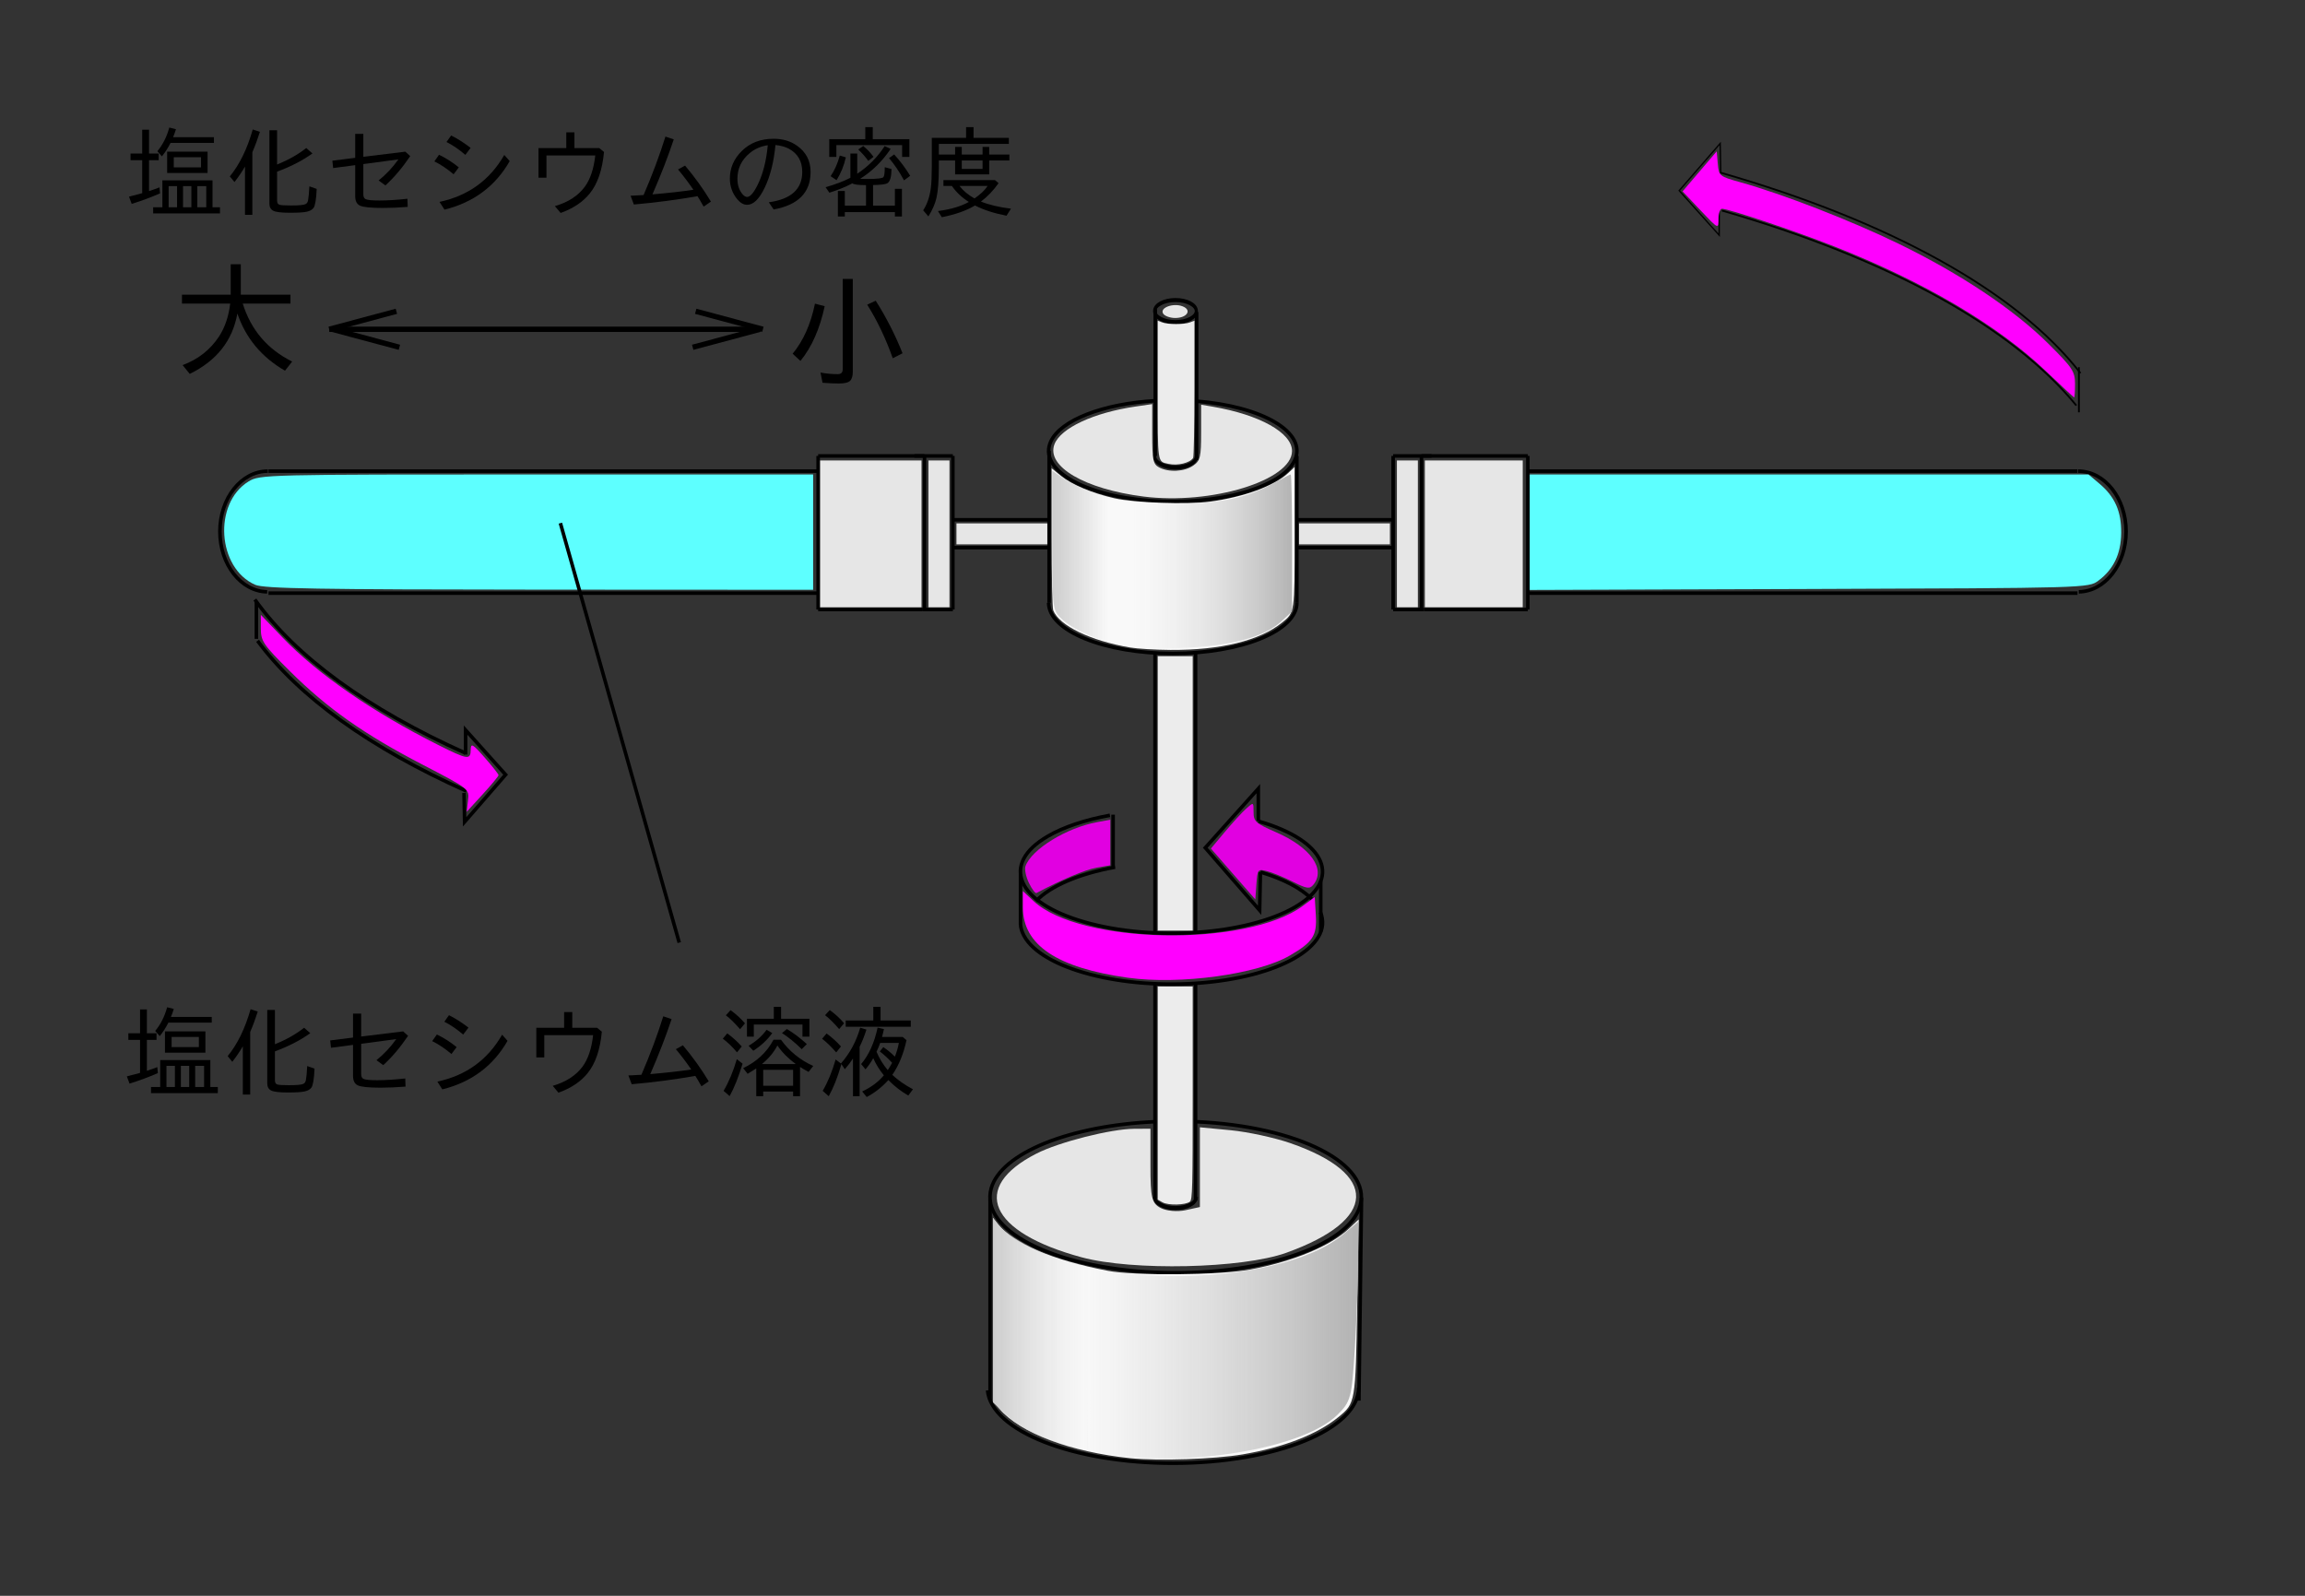 <?xml version="1.0" encoding="UTF-8" standalone="no"?>
<!-- Created with Inkscape (http://www.inkscape.org/) -->

<svg
   xmlns:dc="http://purl.org/dc/elements/1.1/"
   xmlns:cc="http://creativecommons.org/ns#"
   xmlns:rdf="http://www.w3.org/1999/02/22-rdf-syntax-ns#"
   xmlns:svg="http://www.w3.org/2000/svg"
   xmlns="http://www.w3.org/2000/svg"
   xmlns:xlink="http://www.w3.org/1999/xlink"
   xmlns:sodipodi="http://sodipodi.sourceforge.net/DTD/sodipodi-0.dtd"
   xmlns:inkscape="http://www.inkscape.org/namespaces/inkscape"
   width="1300"
   height="900"
   id="svg2"
   version="1.1"
   inkscape:version="0.48.5 r10040"
   sodipodi:docname="塩化セシウム密度勾配法 原理図pass.svg">
  <rect width="100%" height="100%" fill="#333333" stroke="none"/>
  <defs
     id="defs4">
    <linearGradient
       inkscape:collect="always"
       id="linearGradient4515">
      <stop
         style="stop-color:#cccccc;stop-opacity:1;"
         offset="0"
         id="stop4517" />
      <stop
         style="stop-color:#cccccc;stop-opacity:0;"
         offset="1"
         id="stop4519" />
    </linearGradient>
    <linearGradient
       inkscape:collect="always"
       id="linearGradient4505">
      <stop
         style="stop-color:#b3b3b3;stop-opacity:1"
         offset="0"
         id="stop4507" />
      <stop
         style="stop-color:#e6e6e6;stop-opacity:0;"
         offset="1"
         id="stop4509" />
    </linearGradient>
    <linearGradient
       inkscape:collect="always"
       id="linearGradient4493">
      <stop
         style="stop-color:#cccccc;stop-opacity:1"
         offset="0"
         id="stop4495" />
      <stop
         style="stop-color:#e6e6e6;stop-opacity:0;"
         offset="1"
         id="stop4497" />
    </linearGradient>
    <linearGradient
       inkscape:collect="always"
       id="linearGradient4483">
      <stop
         style="stop-color:#b3b3b3;stop-opacity:1"
         offset="0"
         id="stop4485" />
      <stop
         style="stop-color:#cccccc;stop-opacity:0;"
         offset="1"
         id="stop4487" />
    </linearGradient>
    <linearGradient
       inkscape:collect="always"
       xlink:href="#linearGradient4483"
       id="linearGradient4489"
       x1="444.395"
       y1="887.921"
       x2="289.958"
       y2="887.921"
       gradientUnits="userSpaceOnUse"
       gradientTransform="translate(320,20)" />
    <linearGradient
       inkscape:collect="always"
       xlink:href="#linearGradient4493"
       id="linearGradient4499"
       x1="240.031"
       y1="884.969"
       x2="296.142"
       y2="884.969"
       gradientUnits="userSpaceOnUse"
       gradientTransform="translate(320,20)" />
    <linearGradient
       inkscape:collect="always"
       xlink:href="#linearGradient4505"
       id="linearGradient4511"
       x1="408.693"
       y1="448.033"
       x2="318.139"
       y2="448.033"
       gradientUnits="userSpaceOnUse"
       gradientTransform="translate(320,20)" />
    <linearGradient
       inkscape:collect="always"
       xlink:href="#linearGradient4515"
       id="linearGradient4521"
       x1="273.478"
       y1="448.011"
       x2="305.083"
       y2="448.011"
       gradientUnits="userSpaceOnUse"
       gradientTransform="translate(320,20)" />
  </defs>
  <sodipodi:namedview
     id="base"
     pagecolor="#ffffff"
     bordercolor="#666666"
     borderopacity="1.0"
     inkscape:pageopacity="0.0"
     inkscape:pageshadow="2"
     inkscape:zoom="0.61093984"
     inkscape:cx="792.5693"
     inkscape:cy="597.63722"
     inkscape:document-units="px"
     inkscape:current-layer="layer1"
     showgrid="false"
     inkscape:window-width="1280"
     inkscape:window-height="738"
     inkscape:window-x="-8"
     inkscape:window-y="-8"
     inkscape:window-maximized="1"
     inkscape:object-paths="true"
     inkscape:snap-nodes="false"
     inkscape:snap-bbox="true"
     inkscape:snap-bbox-midpoints="false"
     inkscape:snap-global="false"
     width="1500px"
     showguides="true"
     inkscape:guide-bbox="true" />
  <g
     inkscape:label="レイヤー 1"
     inkscape:groupmode="layer"
     id="layer1"
     transform="translate(0,-152.362)">
    <path
       style="fill:none;stroke:#000000;stroke-width:2;stroke-linecap:butt;stroke-linejoin:miter;stroke-opacity:1"
       d="m 591.687,406.648 0,85.714"
       id="path2989"
       inkscape:connector-curvature="0" />
    <path
       style="fill:none;stroke:#000000;stroke-width:2;stroke-linecap:butt;stroke-linejoin:miter;stroke-opacity:1"
       d="m 731.429,409.505 0,82.857"
       id="path2995"
       inkscape:connector-curvature="0" />
    <path
       style="fill:none;stroke:#000000;stroke-width:2;stroke-linecap:butt;stroke-linejoin:miter;stroke-opacity:1"
       d="m 537.401,461.219 54.286,0"
       id="path2997"
       inkscape:connector-curvature="0" />
    <path
       style="fill:none;stroke:#000000;stroke-width:2;stroke-linecap:butt;stroke-linejoin:miter;stroke-opacity:1"
       d="m 537.401,445.505 54.286,0"
       id="path2999"
       inkscape:connector-curvature="0" />
    <path
       style="fill:none;stroke:#000000;stroke-width:2;stroke-linecap:butt;stroke-linejoin:miter;stroke-opacity:1"
       d="m 521.429,409.505 0,86.594"
       id="path3001"
       inkscape:connector-curvature="0" />
    <path
       style="fill:none;stroke:#000000;stroke-width:2;stroke-linecap:butt;stroke-linejoin:miter;stroke-opacity:1"
       d="m 537.401,409.505 0,86.594"
       id="path3003"
       inkscape:connector-curvature="0" />
    <path
       style="fill:none;stroke:#000000;stroke-width:2;stroke-linecap:butt;stroke-linejoin:miter;stroke-opacity:1"
       d="m 520.058,496.1 17.342,0"
       id="path3005"
       inkscape:connector-curvature="0" />
    <path
       style="fill:none;stroke:#000000;stroke-width:2;stroke-linecap:butt;stroke-linejoin:miter;stroke-opacity:1"
       d="m 515.714,409.505 21.687,0"
       id="path3007"
       inkscape:connector-curvature="0" />
    <path
       style="fill:none;stroke:#000000;stroke-width:2;stroke-linecap:butt;stroke-linejoin:miter;stroke-opacity:1"
       d="m 461.429,486.884 -310,0"
       id="path3009"
       inkscape:connector-curvature="0" />
    <path
       style="fill:none;stroke:#000000;stroke-width:2;stroke-linecap:butt;stroke-linejoin:miter;stroke-opacity:1"
       d="m 461.429,418.076 -310,0"
       id="path3011"
       inkscape:connector-curvature="0" />
    <path
       style="fill:none;stroke:#000000;stroke-width:3;stroke-linecap:butt;stroke-linejoin:miter;stroke-opacity:1"
       d="m 185.714,338.076 242.857,0"
       id="path3019"
       inkscape:connector-curvature="0" />
    <g
       transform="translate(300.053,80.741)"
       style="font-size:72px;font-style:normal;font-variant:normal;font-weight:normal;font-stretch:normal;line-height:125%;letter-spacing:0px;word-spacing:0px;fill:#000000;fill-opacity:1;stroke:none;font-family:TakaoGothic;-inkscape-font-specification:TakaoGothic"
       id="flowRoot3029">
      <path
         d="m -163.152,242.834 c 4.664,14.883 13.957,25.781 27.879,32.695 l -4.043,5.168 c -13.172,-7.617 -22.125,-18.363 -26.859,-32.238 -2.742,15.281 -11.695,26.625 -26.859,34.031 l -4.043,-4.957 c 8.766,-3.234 15.633,-8.637 20.602,-16.207 3.305,-5.109 5.391,-11.273 6.258,-18.492 l -27.211,0 0,-5.027 27.492,0 0,-17.156 5.695,0 0,17.156 28.02,0 0,5.027 z"
         style=""
         id="path3126" />
    </g>
    <g
       transform="translate(645.003,87.39)"
       style="font-size:72px;font-style:normal;font-variant:normal;font-weight:normal;font-stretch:normal;line-height:125%;letter-spacing:0px;word-spacing:0px;fill:#000000;fill-opacity:1;stroke:none;font-family:TakaoGothic;-inkscape-font-specification:TakaoGothic"
       id="flowRoot3029-1">
      <path
         d="m -169.727,222.302 5.695,0 0,52.277 c -4e-5,2.367 -0.481,4.066 -1.441,5.098 -1.055,1.055 -3.164,1.582 -6.328,1.582 -2.813,-10e-6 -5.918,-0.141 -9.316,-0.422 l -1.125,-5.766 c 3.117,0.609 6.352,0.914 9.703,0.914 1.875,0 2.812,-0.902 2.812,-2.707 z m 28.23,44.719 c -3.938,-11.133 -8.742,-21.211 -14.414,-30.234 l 4.816,-2.215 c 6,9.492 11.039,19.371 15.117,29.637 z m -56.461,-2.566 c 6.023,-7.289 10.219,-16.699 12.586,-28.23 l 5.484,1.441 c -2.742,12.773 -7.301,23.063 -13.676,30.867 z"
         style=""
         id="path3123" />
    </g>
    <g
       transform="translate(273.153,9.506)"
       style="font-size:56px;font-style:normal;font-variant:normal;font-weight:normal;font-stretch:normal;line-height:125%;letter-spacing:0px;word-spacing:0px;fill:#000000;fill-opacity:1;stroke:none;font-family:TakaoGothic;-inkscape-font-specification:TakaoGothic"
       id="flowRoot3029-9">
      <path
         d="m -178.891,228.392 22.805,0 0,12.004 -22.805,0 z m 19.113,3.145 -15.367,0 0,5.715 15.367,0 z m -33.168,-2.078 0,-13.453 3.855,0 0,13.453 5.441,0 0,3.746 -5.441,0 0,17.418 c 2.187,-0.711 4.147,-1.404 5.879,-2.078 l 0.328,3.363 c -5.159,2.26 -10.491,4.238 -15.996,5.934 l -1.504,-4.074 c 1.987,-0.492 4.466,-1.148 7.438,-1.969 l 0,-18.594 -6.59,0 0,-3.746 z m 17.418,-9.242 23.023,0 0,3.254 -24.473,0 c -1.404,2.807 -3.026,5.332 -4.867,7.574 l -2.543,-2.926 c 3.044,-3.646 5.286,-8.094 6.727,-13.344 l 3.746,0.957 c -0.456,1.531 -0.994,3.026 -1.613,4.484 z m 22.23,24.363 0,15.176 4.211,0 0,3.473 -37.68,0 0,-3.473 5.195,0 0,-15.176 z m -24.746,3.254 0,11.922 4.758,0 0,-11.922 z m 21.219,11.922 0,-11.922 -5.031,0 0,11.922 z m -13.098,-11.922 0,11.922 4.703,0 0,-11.922 z"
         style=""
         id="path3104" />
      <path
         d="m -130.82,228.692 0,35.328 -4.156,0 0,-27.207 c -1.677,2.88 -3.655,5.788 -5.934,8.723 l -2.625,-3.199 c 5.487,-6.654 9.798,-15.477 12.934,-26.469 l 4.047,1.34 c -1.276,4.029 -2.698,7.857 -4.266,11.484 z m 13.945,6.945 c 6.435,-2.607 11.922,-5.706 16.461,-9.297 l 3.473,3.062 c -5.688,4.065 -12.332,7.483 -19.934,10.254 l 0,16.352 c -3e-5,1.294 0.465,2.078 1.395,2.352 0.893,0.255 3.081,0.383 6.562,0.383 4.302,0 6.973,-0.246 8.012,-0.738 0.784,-0.328 1.285,-1.048 1.504,-2.16 0.31,-1.622 0.556,-4.256 0.738,-7.902 l 4.129,1.449 c -0.273,5.906 -0.866,9.479 -1.777,10.719 -0.784,1.057 -2.078,1.777 -3.883,2.16 -1.695,0.383 -4.867,0.574 -9.516,0.574 -4.703,0 -7.802,-0.374 -9.297,-1.121 -1.458,-0.729 -2.188,-2.069 -2.188,-4.02 l 0,-41.398 4.32,0 z"
         style=""
         id="path3106" />
      <path
         d="m -72.824,218.356 4.594,0 0,12.934 23.68,-2.898 2.762,2.516 c -4.484,6.617 -9.151,12.122 -14,16.516 l -3.828,-2.789 c 4.247,-3.409 7.966,-7.374 11.156,-11.895 l -19.77,2.652 0,17.09 c -2.2e-5,1.422 0.447,2.324 1.34,2.707 1.075,0.492 3.637,0.738 7.684,0.738 4.685,0 9.962,-0.328 15.832,-0.984 l 0.164,4.594 c -5.141,0.401 -9.807,0.602 -14,0.602 -6.8,0 -11.129,-0.447 -12.988,-1.34 -1.75,-0.857 -2.625,-2.634 -2.625,-5.332 l 0,-17.473 -12.441,1.641 -0.438,-4.156 12.879,-1.613 z"
         style=""
         id="path3108" />
      <path
         d="m -10.699,230.196 c -3.555,-3.062 -7.1,-5.478 -10.637,-7.246 l 2.625,-3.691 c 3.445,1.695 7.109,4.029 10.992,7 z m -14.574,26.523 c 16.224,-3.464 28.401,-12.286 36.531,-26.469 l 3.062,3.473 c -8.112,14.164 -20.371,23.288 -36.777,27.371 z m 7.957,-15.559 c -3.536,-3.026 -7.155,-5.45 -10.855,-7.273 l 2.625,-3.746 c 3.937,1.896 7.656,4.266 11.156,7.109 z"
         style=""
         id="path3110" />
      <path
         d="m 46.23,217.481 4.594,0 0,8.887 14,0 2.68,2.188 c -0.948,10.172 -3.619,17.965 -8.012,23.379 -3.865,4.813 -9.352,8.486 -16.461,11.02 l -3.227,-3.855 c 7.456,-2.169 13.07,-5.797 16.844,-10.883 3.117,-4.247 5.095,-10.145 5.934,-17.691 l -27.535,0 0,12.551 -4.484,0 0,-16.707 15.668,0 z"
         style=""
         id="path3112" />
      <path
         d="m 82.488,253.247 0.957,-0.055 1.449,-0.055 c 0.984,-0.055 2.087,-0.118 3.309,-0.191 0.875,-0.036 1.413,-0.064 1.613,-0.082 4.922,-11.393 9.033,-22.385 12.332,-32.977 l 4.703,1.559 c -3.227,9.716 -7.237,20.061 -12.031,31.035 8.95,-0.766 16.652,-1.631 23.105,-2.598 -2.68,-3.937 -5.569,-7.756 -8.668,-11.457 l 3.965,-2.188 c 5.56,6.617 10.418,13.389 14.574,20.316 l -4.102,2.816 c -1.641,-2.917 -2.798,-4.876 -3.473,-5.879 -11.685,2.06 -23.643,3.628 -35.875,4.703 z"
         style=""
         id="path3114" />
      <path
         d="m 160.445,256.938 c 12.578,-1.732 18.867,-7.437 18.867,-17.117 -5e-5,-5.997 -2.516,-10.363 -7.547,-13.098 -2.169,-1.112 -4.694,-1.805 -7.574,-2.078 -0.893,9.534 -2.926,17.582 -6.098,24.145 -3.081,6.38 -6.371,9.57 -9.871,9.57 -1.969,10e-6 -3.828,-1.048 -5.578,-3.145 -2.771,-3.372 -4.156,-7.273 -4.156,-11.703 0,-5.961 2.297,-11.184 6.891,-15.668 4.594,-4.484 10.527,-6.727 17.801,-6.727 5.104,4e-5 9.47,1.285 13.098,3.855 5.159,3.591 7.738,8.54 7.738,14.848 -5e-5,11.594 -6.945,18.648 -20.836,21.164 z m -0.574,-32.184 c -3.938,0.602 -7.328,2.078 -10.172,4.43 -4.63,3.846 -6.945,8.659 -6.945,14.438 -1e-5,3.646 0.984,6.599 2.953,8.859 0.857,0.966 1.686,1.449 2.488,1.449 1.768,0 3.801,-2.37 6.098,-7.109 2.88,-5.906 4.74,-13.262 5.578,-22.066 z"
         style=""
         id="path3116" />
      <path
         d="m 215.27,247.259 c -4.32,1e-5 -6.9,-0.337 -7.738,-1.012 l -0.273,0.164 c -3.81,1.987 -8.03,3.691 -12.66,5.113 l -2.133,-3.09 c 5.414,-1.531 10.081,-3.299 14,-5.305 l 0,-13.672 3.855,0 0,11.375 c 6.307,-4.193 11.466,-9.388 15.477,-15.586 l 3.363,1.586 c -4.648,6.891 -10.254,12.432 -16.816,16.625 l -0.383,0.219 c 0.182,2e-5 0.328,0.018 0.438,0.055 0.711,0.036 2.005,0.055 3.883,0.055 5.396,2e-5 8.34,-0.355 8.832,-1.066 0.492,-0.638 0.738,-2.497 0.738,-5.578 l 3.801,1.039 c -0.055,4.339 -0.802,6.991 -2.242,7.957 -1.003,0.656 -3.728,1.012 -8.176,1.066 l 0,11.648 12.332,0 0,-9.516 3.965,0 0,15.613 -3.965,0 0,-2.461 -28.246,0 0,2.461 -3.91,0 0,-14.383 3.91,0 0,8.285 11.949,0 z m 3.801,-25.922 20.672,0 0,10.035 -4.102,0 0,-6.672 -37.078,0 0,6.672 -4.02,0 0,-10.035 20.316,0 0,-6.781 4.211,0 z m -2.516,12.25 c -1.55,-2.169 -3.436,-4.311 -5.66,-6.426 l 2.789,-1.969 c 2.279,1.841 4.22,3.883 5.824,6.125 z m -21.246,8.641 c 2.26,-3.336 3.983,-7.219 5.168,-11.648 l 3.418,1.012 c -1.021,4.612 -2.762,8.905 -5.223,12.879 z m 41.398,2.352 c -2.607,-4.831 -5.423,-9.014 -8.449,-12.551 l 2.898,-2.078 c 3.5,3.846 6.508,7.866 9.023,12.059 z"
         style=""
         id="path3118" />
      <path
         d="m 275.918,220.599 19.906,0 0,3.418 -39.484,0 0,5.988 9.188,0 0,-4.293 3.746,0 0,4.293 11.73,0 0,-4.293 3.746,0 0,4.293 11.375,0 0,3.363 -11.375,0 0,7.848 -19.223,0 0,-7.848 -9.188,0 0,3.637 c -10e-6,7.656 -0.428,13.408 -1.285,17.254 -0.729,3.336 -2.26,6.882 -4.594,10.637 l -2.953,-3.418 c 2.242,-3.445 3.682,-7.62 4.32,-12.523 0.365,-2.844 0.547,-6.827 0.547,-11.949 l 0,-16.406 19.332,0 0,-6.043 4.211,0 z m -6.645,12.77 0,4.758 11.73,0 0,-4.758 z m 7.465,25.375 c -4.794,2.88 -11.029,5.086 -18.703,6.617 l -2.188,-3.473 c 7.146,-0.93 12.952,-2.643 17.418,-5.141 -3.901,-2.443 -7.091,-5.451 -9.57,-9.023 l -4.758,0 0,-3.309 29.066,0 2.023,1.75 c -2.917,4.12 -6.225,7.574 -9.926,10.363 4.539,1.841 10.181,3.181 16.926,4.02 l -2.516,3.965 c -7.037,-1.367 -12.961,-3.29 -17.773,-5.77 z m -8.777,-11.02 c 2.206,2.789 5.04,5.141 8.504,7.055 3.409,-2.352 5.87,-4.703 7.383,-7.055 z"
         style=""
         id="path3120" />
    </g>
    <path
       style="fill:none;stroke:#000000;stroke-width:2;stroke-linecap:butt;stroke-linejoin:miter;stroke-opacity:1"
       d="m 709.676,615.449 0.004,-18.312 -29.913,33.349 30.651,35.273 0.436,-21.589"
       id="path3099"
       inkscape:connector-curvature="0"
       sodipodi:nodetypes="ccccc" />
    <path
       style="fill:none;stroke:#000000;stroke-width:2;stroke-linecap:butt;stroke-linejoin:miter;stroke-opacity:1"
       d="m 520.058,496.1 -58.63,0"
       id="path3103"
       inkscape:connector-curvature="0" />
    <path
       style="fill:none;stroke:#000000;stroke-width:2;stroke-linecap:butt;stroke-linejoin:miter;stroke-opacity:1"
       d="m 461.429,409.505 0,86.594"
       id="path3105"
       inkscape:connector-curvature="0" />
    <path
       style="fill:none;stroke:#000000;stroke-width:2;stroke-linecap:butt;stroke-linejoin:miter;stroke-opacity:1"
       d="m 461.429,409.505 60,0"
       id="path3107"
       inkscape:connector-curvature="0" />
    <path
       style="fill:none;stroke:#000000;stroke-width:2;stroke-linecap:butt;stroke-linejoin:miter;stroke-opacity:1"
       d="m 558.397,942.089 0,-113.091"
       id="path3119"
       inkscape:connector-curvature="0" />
    <path
       style="fill:none;stroke:#000000;stroke-width:2;stroke-linecap:butt;stroke-linejoin:miter;stroke-opacity:1"
       d="m 767.879,827.85 -1.467,114.46"
       id="path3121"
       inkscape:connector-curvature="0" />
    <path
       sodipodi:type="arc"
       id="path3131"
       sodipodi:cx="341.42856"
       sodipodi:cy="472.36218"
       sodipodi:rx="70"
       sodipodi:ry="28.571426"
       d="m 411.429,472.362 c 0,15.78 -31.34,28.571 -70,28.571 -38.66,0 -70,-12.792 -70,-28.571 0,0 0,0 0,0"
       style="fill:none;stroke:#000000;stroke-width:2;stroke-opacity:1"
       sodipodi:start="0"
       sodipodi:end="3.1415927"
       sodipodi:open="true"
       transform="translate(320,20)" />
    <path
       transform="translate(320,-65.714)"
       sodipodi:type="arc"
       id="path3131-2"
       sodipodi:cx="341.42856"
       sodipodi:cy="472.36218"
       sodipodi:rx="70"
       sodipodi:ry="28.571426"
       d="m 354.282,444.277 c 38.003,2.897 63.055,17.821 55.956,33.332 -7.099,15.511 -43.661,25.737 -81.663,22.839 -38.003,-2.897 -63.055,-17.821 -55.956,-33.332 5.541,-12.108 29.47,-21.404 59.373,-23.064"
       style="fill:none;stroke:#000000;stroke-width:2;stroke-opacity:1"
       sodipodi:start="4.8970578"
       sodipodi:end="10.86035"
       sodipodi:open="true" />
    <path
       transform="matrix(0.168,0,0,0.218,605.609,224.831)"
       sodipodi:type="arc"
       id="path3131-2-4"
       sodipodi:cx="341.42856"
       sodipodi:cy="472.36218"
       sodipodi:rx="70"
       sodipodi:ry="28.571426"
       d="m 411.429,472.362 c 0,15.78 -31.34,28.571 -70,28.571 -38.66,0 -70,-12.792 -70,-28.571 0,-15.78 31.34,-28.571 70,-28.571 38.66,0 70,12.792 70,28.571 z"
       style="fill:none;stroke:#000000;stroke-width:10.432;stroke-opacity:1" />
    <path
       sodipodi:type="arc"
       style="fill:none;stroke:#000000;stroke-width:2;stroke-opacity:1"
       id="path3180"
       sodipodi:cx="-168.94505"
       sodipodi:cy="432.11639"
       sodipodi:rx="27.032011"
       sodipodi:ry="34.039913"
       d="m -168.944,466.156 c -14.929,4.1e-4 -27.032,-15.239 -27.033,-34.039 -3.3e-4,-18.617 11.876,-33.78 26.659,-34.037"
       transform="matrix(1,0,0,-1,320,884.233)"
       sodipodi:start="1.5707744"
       sodipodi:end="4.6985853"
       sodipodi:open="true" />
    <path
       transform="matrix(1.217,0,0,1.217,245.192,69.073)"
       sodipodi:type="arc"
       id="path3131-2-5"
       sodipodi:cx="341.42856"
       sodipodi:cy="472.36218"
       sodipodi:rx="70"
       sodipodi:ry="28.571426"
       d="m 381.695,448.991 c 31.623,9.077 39.231,26.899 16.993,39.806 -22.239,12.907 -65.902,16.013 -97.526,6.936 -31.623,-9.077 -39.231,-26.899 -16.993,-39.806 7.267,-4.218 17.194,-7.554 28.729,-9.655"
       style="fill:none;stroke:#000000;stroke-width:1.644;stroke-opacity:1"
       sodipodi:start="5.3252815"
       sodipodi:end="10.575786"
       sodipodi:open="true" />
    <path
       transform="matrix(1.217,0,0,1.217,245.188,97.749)"
       sodipodi:type="arc"
       id="path3131-2-5-5"
       sodipodi:cx="341.42856"
       sodipodi:cy="472.36218"
       sodipodi:rx="70"
       sodipodi:ry="28.571426"
       d="m 410.46,467.625 c 6.409,15.561 -19.301,30.297 -57.426,32.913 -38.125,2.616 -74.227,-7.878 -80.636,-23.439 -0.5,-1.215 -0.808,-2.441 -0.92,-3.672"
       style="fill:none;stroke:#000000;stroke-width:1.644;stroke-opacity:1"
       sodipodi:start="6.116631"
       sodipodi:end="9.3875027"
       sodipodi:open="true" />
    <path
       transform="matrix(1.217,0,0,1.217,248.177,98.298)"
       sodipodi:type="arc"
       id="path3131-2-5-5-1"
       sodipodi:cx="341.42856"
       sodipodi:cy="472.36218"
       sodipodi:rx="70"
       sodipodi:ry="28.571426"
       d="m 276.145,462.052 c 6.661,-7.027 19.854,-12.696 36.706,-15.772"
       style="fill:none;stroke:#000000;stroke-width:1.644;stroke-opacity:1"
       sodipodi:start="3.5107717"
       sodipodi:end="4.2918545"
       sodipodi:open="true" />
    <path
       style="fill:none;stroke:#000000;stroke-width:2;stroke-linecap:butt;stroke-linejoin:miter;stroke-opacity:1"
       d="m 627.779,641.582 0,-29.763"
       id="path3240"
       inkscape:connector-curvature="0" />
    <path
       style="fill:none;stroke:#000000;stroke-width:2;stroke-linecap:butt;stroke-linejoin:miter;stroke-opacity:1"
       d="m 575.556,645.306 0,28.638"
       id="path3242"
       inkscape:connector-curvature="0" />
    <path
       style="fill:none;stroke:#000000;stroke-width:2;stroke-linecap:butt;stroke-linejoin:miter;stroke-opacity:1"
       d="m 744.884,677.865 0,-28.67"
       id="path3244"
       inkscape:connector-curvature="0" />
    <path
       transform="matrix(1.217,0,0,1.217,245.196,97.45)"
       sodipodi:type="arc"
       id="path3131-2-5-5-7"
       sodipodi:cx="341.42856"
       sodipodi:cy="472.36218"
       sodipodi:rx="70"
       sodipodi:ry="28.571426"
       d="m 382.66,449.273 c 10.609,3.156 18.829,7.466 23.723,12.438"
       style="fill:none;stroke:#000000;stroke-width:1.644;stroke-opacity:1"
       sodipodi:start="5.3422275"
       sodipodi:end="5.9011743"
       sodipodi:open="true" />
    <path
       transform="matrix(0.168,0,0,0.218,605.609,724.495)"
       sodipodi:type="arc"
       id="path3131-2-4-1"
       sodipodi:cx="341.42856"
       sodipodi:cy="472.36218"
       sodipodi:rx="70"
       sodipodi:ry="28.571426"
       d="m 411.429,472.362 c 0,15.78 -31.34,28.571 -70,28.571 -38.66,0 -70,-12.792 -70,-28.571 0,0 0,0 0,0"
       style="fill:none;stroke:#000000;stroke-width:10.432;stroke-opacity:1"
       sodipodi:start="0"
       sodipodi:end="3.1415927"
       sodipodi:open="true" />
    <path
       transform="matrix(1.496,0,0,1.496,152.287,120.814)"
       sodipodi:type="arc"
       id="path3131-2-1"
       sodipodi:cx="341.42856"
       sodipodi:cy="472.36218"
       sodipodi:rx="70"
       sodipodi:ry="28.571426"
       d="m 349.298,443.972 c 38.415,1.774 66.033,15.923 61.687,31.602 -4.346,15.68 -39.01,26.952 -77.425,25.178 -38.415,-1.774 -66.033,-15.923 -61.687,-31.602 3.692,-13.319 29.57,-23.799 62.228,-25.203"
       style="fill:none;stroke:#000000;stroke-width:1.337;stroke-opacity:1"
       sodipodi:start="4.8250412"
       sodipodi:end="10.890696"
       sodipodi:open="true" />
    <path
       transform="matrix(1.496,0,0,1.496,150.822,228.193)"
       sodipodi:type="arc"
       id="path3131-2-1-5"
       sodipodi:cx="341.42856"
       sodipodi:cy="472.36218"
       sodipodi:rx="70"
       sodipodi:ry="28.571426"
       d="m 411.429,472.362 c 0,15.78 -31.34,28.571 -70,28.571 -37.587,0 -68.465,-12.116 -69.946,-27.446"
       style="fill:none;stroke:#000000;stroke-width:1.337;stroke-opacity:1"
       sodipodi:start="0"
       sodipodi:end="3.1021813"
       sodipodi:open="true" />
    <path
       style="fill:none;stroke:#000000;stroke-width:3;stroke-linecap:butt;stroke-linejoin:miter;stroke-opacity:1"
       d="m 185.658,338.076 37.898,-10.155"
       id="path3333"
       inkscape:connector-curvature="0" />
    <path
       style="fill:none;stroke:#000000;stroke-width:3;stroke-linecap:butt;stroke-linejoin:miter;stroke-opacity:1"
       d="m 187.357,338.076 37.898,10.155"
       id="path3333-2"
       inkscape:connector-curvature="0" />
    <path
       style="fill:none;stroke:#000000;stroke-width:3;stroke-linecap:butt;stroke-linejoin:miter;stroke-opacity:1"
       d="M 430.27,338.076 392.372,327.922"
       id="path3333-7"
       inkscape:connector-curvature="0" />
    <path
       style="fill:none;stroke:#000000;stroke-width:3;stroke-linecap:butt;stroke-linejoin:miter;stroke-opacity:1"
       d="m 428.571,338.076 -37.898,10.155"
       id="path3333-2-6"
       inkscape:connector-curvature="0" />
    <path
       style="fill:none;stroke:#000000;stroke-width:2;stroke-linecap:butt;stroke-linejoin:miter;stroke-opacity:1"
       d="m 651.562,326.672 0,82.833"
       id="path3374"
       inkscape:connector-curvature="0" />
    <path
       style="fill:none;stroke:#000000;stroke-width:2;stroke-linecap:butt;stroke-linejoin:miter;stroke-opacity:1"
       d="m 674.895,328.316 0,83.611"
       id="path3376"
       inkscape:connector-curvature="0" />
    <path
       style="fill:none;stroke:#000000;stroke-width:2;stroke-linecap:butt;stroke-linejoin:miter;stroke-opacity:1"
       d="m 651.429,520.644 0,157.815"
       id="path3378"
       inkscape:connector-curvature="0" />
    <path
       style="fill:none;stroke:#000000;stroke-width:2;stroke-linecap:butt;stroke-linejoin:miter;stroke-opacity:1"
       d="m 674.286,520.453 0,157.759"
       id="path3380"
       inkscape:connector-curvature="0" />
    <path
       style="fill:none;stroke:#000000;stroke-width:2;stroke-linecap:butt;stroke-linejoin:miter;stroke-opacity:1"
       d="m 674.286,706.887 0,122.695"
       id="path3382"
       inkscape:connector-curvature="0" />
    <path
       style="fill:none;stroke:#000000;stroke-width:2;stroke-linecap:butt;stroke-linejoin:miter;stroke-opacity:1"
       d="m 651.429,707.138 0,121.202"
       id="path3384"
       inkscape:connector-curvature="0" />
    <path
       transform="matrix(0.168,0,0,0.218,605.609,306.831)"
       sodipodi:type="arc"
       id="path3131-2-4-14"
       sodipodi:cx="341.42856"
       sodipodi:cy="472.36218"
       sodipodi:rx="70"
       sodipodi:ry="28.571426"
       d="m 411.429,472.362 c 0,15.78 -31.34,28.571 -70,28.571 -38.66,0 -70,-12.792 -70,-28.571 0,-1.692 0.368,-3.381 1.101,-5.047"
       style="fill:none;stroke:#000000;stroke-width:10.432;stroke-opacity:1"
       sodipodi:start="0"
       sodipodi:end="3.3191785"
       sodipodi:open="true" />
    <path
       style="fill:none;stroke:#000000;stroke-width:2;stroke-linecap:butt;stroke-linejoin:miter;stroke-opacity:1"
       d="m 785.714,461.219 -54.286,0"
       id="path2997-2"
       inkscape:connector-curvature="0" />
    <path
       style="fill:none;stroke:#000000;stroke-width:2;stroke-linecap:butt;stroke-linejoin:miter;stroke-opacity:1"
       d="m 785.714,445.505 -54.286,0"
       id="path2999-3"
       inkscape:connector-curvature="0" />
    <path
       style="fill:none;stroke:#000000;stroke-width:2;stroke-linecap:butt;stroke-linejoin:miter;stroke-opacity:1"
       d="m 801.687,409.505 0,86.594"
       id="path3001-2"
       inkscape:connector-curvature="0" />
    <path
       style="fill:none;stroke:#000000;stroke-width:2;stroke-linecap:butt;stroke-linejoin:miter;stroke-opacity:1"
       d="m 785.714,409.505 0,86.594"
       id="path3003-2"
       inkscape:connector-curvature="0" />
    <path
       style="fill:none;stroke:#000000;stroke-width:2;stroke-linecap:butt;stroke-linejoin:miter;stroke-opacity:1"
       d="m 803.057,496.1 -17.342,0"
       id="path3005-1"
       inkscape:connector-curvature="0" />
    <path
       style="fill:none;stroke:#000000;stroke-width:2;stroke-linecap:butt;stroke-linejoin:miter;stroke-opacity:1"
       d="m 807.401,409.505 -21.687,0"
       id="path3007-6"
       inkscape:connector-curvature="0" />
    <path
       style="fill:none;stroke:#000000;stroke-width:2;stroke-linecap:butt;stroke-linejoin:miter;stroke-opacity:1"
       d="m 861.687,486.884 310,0"
       id="path3009-8"
       inkscape:connector-curvature="0" />
    <path
       style="fill:none;stroke:#000000;stroke-width:2;stroke-linecap:butt;stroke-linejoin:miter;stroke-opacity:1"
       d="m 861.687,418.076 310,0"
       id="path3011-5"
       inkscape:connector-curvature="0" />
    <path
       style="fill:none;stroke:#000000;stroke-width:2;stroke-linecap:butt;stroke-linejoin:miter;stroke-opacity:1"
       d="m 803.057,496.1 58.63,0"
       id="path3103-7"
       inkscape:connector-curvature="0" />
    <path
       style="fill:none;stroke:#000000;stroke-width:2;stroke-linecap:butt;stroke-linejoin:miter;stroke-opacity:1"
       d="m 861.687,409.505 0,86.594"
       id="path3105-6"
       inkscape:connector-curvature="0" />
    <path
       style="fill:none;stroke:#000000;stroke-width:2;stroke-linecap:butt;stroke-linejoin:miter;stroke-opacity:1"
       d="m 861.687,409.505 -60,0"
       id="path3107-1"
       inkscape:connector-curvature="0" />
    <path
       sodipodi:type="arc"
       style="fill:none;stroke:#000000;stroke-width:2;stroke-opacity:1"
       id="path3180-8"
       sodipodi:cx="-168.94505"
       sodipodi:cy="432.11639"
       sodipodi:rx="27.032011"
       sodipodi:ry="34.039913"
       d="m -168.944,466.156 c -14.929,4.1e-4 -27.032,-15.239 -27.033,-34.039 -3.3e-4,-18.617 11.876,-33.78 26.659,-34.037"
       transform="matrix(-1,0,0,-1,1003.115,884.233)"
       sodipodi:start="1.5707744"
       sodipodi:end="4.6985853"
       sodipodi:open="true" />
    <path
       transform="matrix(7.687,0,0,7.687,-1964.035,-3201.747)"
       sodipodi:type="arc"
       id="path3131-2-5-3"
       sodipodi:cx="341.42856"
       sodipodi:cy="472.36218"
       sodipodi:rx="70"
       sodipodi:ry="28.571426"
       d="m 289.653,491.591 c -7.19,-3.225 -12.476,-7.08 -15.453,-11.268"
       style="fill:none;stroke:#000000;stroke-width:0.26;stroke-opacity:1"
       sodipodi:start="2.4033426"
       sodipodi:end="2.8592421"
       sodipodi:open="true" />
    <path
       transform="matrix(7.687,0,0,7.687,-1964.055,-3180.594)"
       sodipodi:type="arc"
       id="path3131-2-5-5-4"
       sodipodi:cx="341.42856"
       sodipodi:cy="472.36218"
       sodipodi:rx="70"
       sodipodi:ry="28.571426"
       d="m 289.723,491.622 c -7.065,-3.16 -12.301,-6.927 -15.323,-11.023"
       style="fill:none;stroke:#000000;stroke-width:0.26;stroke-opacity:1"
       sodipodi:start="2.401854"
       sodipodi:end="2.849142"
       sodipodi:open="true" />
    <path
       style="fill:none;stroke:#000000;stroke-width:2;stroke-linecap:butt;stroke-linejoin:miter;stroke-opacity:1"
       d="m 144.599,491.448 0,21.218"
       id="path3242-3"
       inkscape:connector-curvature="0" />
    <path
       style="fill:none;stroke:#000000;stroke-width:1;stroke-linecap:butt;stroke-linejoin:miter;stroke-opacity:1"
       d="m 1172.482,384.901 0,-25.455"
       id="path3244-8"
       inkscape:connector-curvature="0" />
    <path
       style="fill:none;stroke:#000000;stroke-width:2;stroke-linecap:butt;stroke-linejoin:miter;stroke-opacity:1"
       d="m 262.598,577.923 -0.003,-13.811 22.561,25.153 -23.118,26.604 -0.329,-16.284"
       id="path3099-4"
       inkscape:connector-curvature="0"
       sodipodi:nodetypes="ccccc" />
    <path
       transform="matrix(7.687,0,0,7.687,-1964.035,-3201.747)"
       sodipodi:type="arc"
       id="path3131-2-5-3-2"
       sodipodi:cx="341.42856"
       sodipodi:cy="472.36218"
       sodipodi:rx="70"
       sodipodi:ry="28.571426"
       d="m 381.695,448.991 c 12.525,3.595 21.817,8.767 26.451,14.724"
       style="fill:none;stroke:#000000;stroke-width:0.13;stroke-opacity:1"
       sodipodi:start="5.3252815"
       sodipodi:end="5.9757185"
       sodipodi:open="true" />
    <path
       transform="matrix(7.687,0,0,7.687,-1964.055,-3180.594)"
       sodipodi:type="arc"
       id="path3131-2-5-5-4-7"
       sodipodi:cx="341.42856"
       sodipodi:cy="472.36218"
       sodipodi:rx="70"
       sodipodi:ry="28.571426"
       d="m 381.837,449.032 c 12.18,3.515 21.291,8.525 26.005,14.302"
       style="fill:none;stroke:#000000;stroke-width:0.13;stroke-opacity:1"
       sodipodi:start="5.3277567"
       sodipodi:end="5.9616782"
       sodipodi:open="true" />
    <path
       style="fill:none;stroke:#000000;stroke-width:0.754;stroke-linecap:butt;stroke-linejoin:miter;stroke-opacity:1"
       d="m 969.614,271.205 0.003,13.811 -22.561,-25.153 23.118,-26.604 0.329,16.284"
       id="path3099-4-9"
       inkscape:connector-curvature="0"
       sodipodi:nodetypes="ccccc" />
    <path
       style="fill:#e6e6e6;stroke:none"
       d="m 610.023,861.454 c -52.176,-14.091 -63.156,-39.258 -25.508,-58.465 12.859,-6.56 41.997,-13.943 55.268,-14.003 l 9.061,-0.041 0,20.812 c 0,18.157 0.732,21.204 5.74,23.884 3.157,1.689 9.43,2.261 13.94,1.271 l 8.201,-1.801 0,-22.486 0,-22.486 17.425,1.665 c 9.584,0.916 24.688,4.183 33.564,7.26 50.342,17.452 49.388,43.323 -2.283,61.854 -24.922,8.938 -86.677,10.295 -115.409,2.536 z"
       id="path3644"
       inkscape:connector-curvature="0" />
    <path
       style="fill:#e6e6e6;stroke:none"
       d="m 655.995,329.208 c -2.025,-3.276 5.632,-6.137 10.956,-4.095 5.428,2.083 2.579,6.59 -4.166,6.59 -2.886,0 -5.941,-1.123 -6.79,-2.496 z"
       id="path3646"
       inkscape:connector-curvature="0" />
    <path
       style="fill:#ececec;fill-opacity:1;stroke:none"
       d="m 652.959,599.823 0,-77.379 9.857,0 9.857,0 0,77.379 0,77.379 -9.857,0 -9.857,0 0,-77.379 z"
       id="path3648"
       inkscape:connector-curvature="0" />
    <path
       style="fill:#ececec;stroke:none"
       d="m 655.669,830.468 -2.711,-1.527 0,-60.098 0,-60.098 9.857,0 9.857,0 0,60.009 c 0,53.555 -0.168,60.148 -1.562,61.305 -2.375,1.971 -12.207,2.231 -15.442,0.409 z"
       id="path3650"
       inkscape:connector-curvature="0" />
    <path
       style="fill:#ececec;fill-opacity:1;stroke:none"
       d="m 659.126,413.999 c -6.484,-1.46 -6.167,0.695 -6.167,-41.975 l 0,-38.791 2.528,0.961 c 3.258,1.239 12.385,1.239 15.643,0 l 2.528,-0.961 -0.015,38.172 c -0.008,20.995 -0.341,38.661 -0.739,39.257 -1.87,2.8 -8.756,4.468 -13.779,3.337 z"
       id="path3652"
       inkscape:connector-curvature="0" />
    <path
       style="fill:#5dffff;fill-opacity:1;stroke:none"
       d="m 143.99,482.195 c -21.457,-9.342 -23.857,-45.902 -3.826,-58.282 6.305,-3.897 9.464,-3.974 162.435,-3.974 l 156.005,0 0,32.529 0,32.529 -154.266,-0.077 c -124.653,-0.062 -155.434,-0.585 -160.348,-2.725 z"
       id="path3654"
       inkscape:connector-curvature="0" />
    <path
       style="fill:#5dffff;fill-opacity:1;stroke:none"
       d="m 862.752,452.514 0,-32.575 157.565,0 157.565,0 6.136,5.163 c 8.746,7.359 12.435,15.679 12.326,27.796 -0.106,11.807 -4.285,20.554 -12.882,26.964 -5.534,4.126 -6.449,4.152 -163.138,4.688 l -157.573,0.539 0,-32.575 z"
       id="path3656"
       inkscape:connector-curvature="0" />
    <path
       style="fill:#e6e6e6;fill-opacity:1;stroke:none"
       d="m 462.547,453.454 0,-41.4 28.586,0 28.586,0 0,41.4 0,41.401 -28.586,0 -28.586,0 0,-41.401 z"
       id="path3658"
       inkscape:connector-curvature="0" />
    <path
       style="fill:#e6e6e6;fill-opacity:1;stroke:none"
       d="m 803.608,453.454 0,-41.4 27.6,0 27.6,0 0,41.4 0,41.401 -27.6,0 -27.6,0 0,-41.401 z"
       id="path3660"
       inkscape:connector-curvature="0" />
    <path
       style="fill:#e6e6e6;fill-opacity:1;stroke:none"
       d="m 787.837,453.454 0,-41.4 5.914,0 5.914,0 0,41.4 0,41.401 -5.914,0 -5.914,0 0,-41.401 z"
       id="path3662"
       inkscape:connector-curvature="0" />
    <path
       style="fill:#e6e6e6;fill-opacity:1;stroke:none"
       d="m 523.662,453.454 0,-41.4 5.914,0 5.914,0 0,41.4 0,41.401 -5.914,0 -5.914,0 0,-41.401 z"
       id="path3664"
       inkscape:connector-curvature="0" />
    <path
       style="fill:#e6e6e6;fill-opacity:1;stroke:none"
       d="m 644.906,432.396 c -33.189,-4.225 -54.938,-16.975 -50.209,-29.434 3.486,-9.184 22.161,-17.886 45.773,-21.328 l 9.364,-1.365 0,16.809 c 0,14.601 0.501,17.077 3.813,18.85 5.545,2.968 14.368,2.5 19.405,-1.028 3.901,-2.732 4.382,-4.783 4.382,-18.68 l 0,-15.611 6.407,1.093 c 26.565,4.53 44.851,14.732 44.851,25.025 0,16.548 -45.629,30.527 -83.787,25.67 z"
       id="path3668"
       inkscape:connector-curvature="0" />
    <path
       style="fill:#e6e6e6;fill-opacity:1;stroke:none"
       d="m 539.434,453.454 0,-5.914 25.629,0 25.629,0 0,5.914 0,5.914 -25.629,0 -25.629,0 0,-5.914 z"
       id="path3670"
       inkscape:connector-curvature="0" />
    <path
       style="fill:#e6e6e6;fill-opacity:1;stroke:none"
       d="m 732.636,453.454 0,-5.914 25.629,0 25.629,0 0,5.914 0,5.914 -25.629,0 -25.629,0 0,-5.914 z"
       id="path3672"
       inkscape:connector-curvature="0" />
    <path
       style="fill:#ff00ff;fill-opacity:1;stroke:none"
       d="m 636.154,703.792 c -40.059,-5.609 -59.239,-18.456 -59.256,-39.691 l -0.007,-9.17 6.009,5.613 c 26.196,24.471 120.218,26.15 151.899,2.713 l 6.708,-4.962 0.603,10.167 c 0.689,11.608 -1.569,15.133 -14.571,22.753 -18.122,10.62 -62.116,16.674 -91.386,12.575 z"
       id="path3674"
       inkscape:connector-curvature="0" />
    <path
       style="fill:#e100e1;fill-opacity:1;stroke:none"
       d="m 580.313,650.351 c -1.679,-3.467 -2.563,-7.713 -1.963,-9.435 3.313,-9.512 23.15,-21.722 40.434,-24.887 l 7.393,-1.354 0,12.861 0,12.861 -7.678,1.297 c -6.06,1.024 -20.362,7.06 -33.935,14.322 -0.659,0.353 -2.572,-2.196 -4.251,-5.663 z"
       id="path3676"
       inkscape:connector-curvature="0" />
    <path
       style="fill:#e100e1;fill-opacity:1;stroke:none"
       d="m 695.471,645.274 -12.522,-14.348 7.867,-9.385 c 4.327,-5.162 9.74,-11.075 12.029,-13.141 4.143,-3.738 4.162,-3.729 4.162,2.026 0,5.215 1.227,6.316 12.535,11.242 19.663,8.566 28.432,20.936 21.103,29.768 -2.004,2.415 -3.668,2.155 -11.582,-1.812 -5.083,-2.548 -11.629,-5.228 -14.548,-5.956 -5.097,-1.271 -5.33,-0.983 -5.914,7.315 l -0.608,8.639 -12.522,-14.348 z"
       id="path3678"
       inkscape:connector-curvature="0" />
    <path
       style="fill:#ff00ff;fill-opacity:1;stroke:none"
       d="m 1153.979,361.791 c -27.301,-26.024 -69.025,-50.604 -119.711,-70.523 -22.264,-8.749 -59.277,-21.159 -63.11,-21.159 -1.071,0 -1.948,2.608 -1.948,5.796 0,5.777 -0.033,5.761 -10.119,-4.903 l -10.119,-10.699 9.626,-11.292 9.626,-11.292 0.594,7.028 c 0.574,6.793 0.994,7.139 12.555,10.354 23.904,6.646 62.379,21.583 89.366,34.695 34.795,16.905 65.15,37.161 84.501,56.388 13.646,13.558 15.057,15.683 15.057,22.672 0,4.241 -0.222,7.676 -0.493,7.631 -0.271,-0.044 -7.393,-6.658 -15.826,-14.696 z"
       id="path3680"
       inkscape:connector-curvature="0" />
    <path
       style="fill:#ff00ff;fill-opacity:1;stroke:none"
       d="m 263.98,603.755 c 0.745,-6.425 0.726,-6.441 -25.846,-20.239 C 205.28,566.456 184.669,551.922 163.463,530.862 148.51,516.012 147.115,513.965 147.115,506.882 l 0,-7.743 12.322,12.841 c 19.752,20.584 50.882,42.068 87.68,60.509 16.695,8.366 18.258,8.596 18.369,2.702 0.073,-3.882 1.057,-3.328 7.88,4.436 4.288,4.879 7.799,9.339 7.802,9.911 0.003,0.572 -4.031,5.451 -8.965,10.843 l -8.97,9.803 0.746,-6.43 z"
       id="path3682"
       inkscape:connector-curvature="0" />
    <g
       transform="translate(271.932,505.658)"
       style="font-size:56px;font-style:normal;font-variant:normal;font-weight:normal;font-stretch:normal;line-height:125%;letter-spacing:0px;word-spacing:0px;fill:#000000;fill-opacity:1;stroke:none;font-family:TakaoGothic;-inkscape-font-specification:TakaoGothic"
       id="flowRoot3029-9-3">
      <path
         d="m -178.891,228.392 22.805,0 0,12.004 -22.805,0 z m 19.113,3.145 -15.367,0 0,5.715 15.367,0 z m -33.168,-2.078 0,-13.453 3.855,0 0,13.453 5.441,0 0,3.746 -5.441,0 0,17.418 c 2.187,-0.711 4.147,-1.404 5.879,-2.078 l 0.328,3.363 c -5.159,2.26 -10.491,4.238 -15.996,5.934 l -1.504,-4.074 c 1.987,-0.492 4.466,-1.148 7.438,-1.969 l 0,-18.594 -6.59,0 0,-3.746 z m 17.418,-9.242 23.023,0 0,3.254 -24.473,0 c -1.404,2.807 -3.026,5.332 -4.867,7.574 l -2.543,-2.926 c 3.044,-3.646 5.286,-8.094 6.727,-13.344 l 3.746,0.957 c -0.456,1.531 -0.994,3.026 -1.613,4.484 z m 22.23,24.363 0,15.176 4.211,0 0,3.473 -37.68,0 0,-3.473 5.195,0 0,-15.176 z m -24.746,3.254 0,11.922 4.758,0 0,-11.922 z m 21.219,11.922 0,-11.922 -5.031,0 0,11.922 z m -13.098,-11.922 0,11.922 4.703,0 0,-11.922 z"
         style=""
         id="path3129" />
      <path
         d="m -130.82,228.692 0,35.328 -4.156,0 0,-27.207 c -1.677,2.88 -3.655,5.788 -5.934,8.723 l -2.625,-3.199 c 5.487,-6.654 9.798,-15.477 12.934,-26.469 l 4.047,1.34 c -1.276,4.029 -2.698,7.857 -4.266,11.484 z m 13.945,6.945 c 6.435,-2.607 11.922,-5.706 16.461,-9.297 l 3.473,3.062 c -5.688,4.065 -12.332,7.483 -19.934,10.254 l 0,16.352 c -3e-5,1.294 0.465,2.078 1.395,2.352 0.893,0.255 3.081,0.383 6.562,0.383 4.302,0 6.973,-0.246 8.012,-0.738 0.784,-0.328 1.285,-1.048 1.504,-2.16 0.31,-1.622 0.556,-4.256 0.738,-7.902 l 4.129,1.449 c -0.273,5.906 -0.866,9.479 -1.777,10.719 -0.784,1.057 -2.078,1.777 -3.883,2.16 -1.695,0.383 -4.867,0.574 -9.516,0.574 -4.703,0 -7.802,-0.374 -9.297,-1.121 -1.458,-0.729 -2.188,-2.069 -2.188,-4.02 l 0,-41.398 4.32,0 z"
         style=""
         id="path3132" />
      <path
         d="m -72.824,218.356 4.594,0 0,12.934 23.68,-2.898 2.762,2.516 c -4.484,6.617 -9.151,12.122 -14,16.516 l -3.828,-2.789 c 4.247,-3.409 7.966,-7.374 11.156,-11.895 l -19.77,2.652 0,17.09 c -2.2e-5,1.422 0.447,2.324 1.34,2.707 1.075,0.492 3.637,0.738 7.684,0.738 4.685,0 9.962,-0.328 15.832,-0.984 l 0.164,4.594 c -5.141,0.401 -9.807,0.602 -14,0.602 -6.8,0 -11.129,-0.447 -12.988,-1.34 -1.75,-0.857 -2.625,-2.634 -2.625,-5.332 l 0,-17.473 -12.441,1.641 -0.438,-4.156 12.879,-1.613 z"
         style=""
         id="path3134" />
      <path
         d="m -10.699,230.196 c -3.555,-3.062 -7.1,-5.478 -10.637,-7.246 l 2.625,-3.691 c 3.445,1.695 7.109,4.029 10.992,7 z m -14.574,26.523 c 16.224,-3.464 28.401,-12.286 36.531,-26.469 l 3.062,3.473 c -8.112,14.164 -20.371,23.288 -36.777,27.371 z m 7.957,-15.559 c -3.536,-3.026 -7.155,-5.45 -10.855,-7.273 l 2.625,-3.746 c 3.937,1.896 7.656,4.266 11.156,7.109 z"
         style=""
         id="path3136" />
      <path
         d="m 46.23,217.481 4.594,0 0,8.887 14,0 2.68,2.188 c -0.948,10.172 -3.619,17.965 -8.012,23.379 -3.865,4.813 -9.352,8.486 -16.461,11.02 l -3.227,-3.855 c 7.456,-2.169 13.07,-5.797 16.844,-10.883 3.117,-4.247 5.095,-10.145 5.934,-17.691 l -27.535,0 0,12.551 -4.484,0 0,-16.707 15.668,0 z"
         style=""
         id="path3138" />
      <path
         d="m 82.488,253.247 0.957,-0.055 1.449,-0.055 c 0.984,-0.055 2.087,-0.118 3.309,-0.191 0.875,-0.036 1.413,-0.064 1.613,-0.082 4.922,-11.393 9.033,-22.385 12.332,-32.977 l 4.703,1.559 c -3.227,9.716 -7.237,20.061 -12.031,31.035 8.95,-0.766 16.652,-1.631 23.105,-2.598 -2.68,-3.937 -5.569,-7.756 -8.668,-11.457 l 3.965,-2.188 c 5.56,6.617 10.418,13.389 14.574,20.316 l -4.102,2.816 c -1.641,-2.917 -2.798,-4.876 -3.473,-5.879 -11.685,2.06 -23.643,3.628 -35.875,4.703 z"
         style=""
         id="path3140" />
      <path
         d="m 168.594,221.282 15.969,0 0,10.09 -3.91,0 0,-6.836 -27.453,0 0,6.836 -3.855,0 0,-10.09 15.148,0 0,-6.727 4.102,0 z m 10.691,27.152 0,16.516 -3.91,0 0,-2.625 -16.871,0 0,2.625 -3.91,0 0,-15.668 c -1.641,1.076 -3.263,2.087 -4.867,3.035 l -2.516,-3.199 c 7.674,-3.646 13.38,-8.987 17.117,-16.023 l 4.211,0 c 4.703,6.508 10.764,11.439 18.184,14.793 l -2.625,3.363 c -2.078,-1.13 -3.682,-2.069 -4.812,-2.816 z m -21.492,-1.613 19.086,0 c -4.375,-3.245 -7.829,-6.736 -10.363,-10.473 -1.987,3.828 -4.895,7.319 -8.723,10.473 z m 17.582,3.254 -16.871,0 0,8.996 16.871,0 z m -29.914,-22.914 c -2.971,-3.445 -5.642,-6.061 -8.012,-7.848 l 2.652,-2.898 c 3.008,2.169 5.715,4.648 8.121,7.438 z m -1.723,13.043 c -2.607,-3.099 -5.277,-5.669 -8.012,-7.711 l 2.516,-2.98 c 2.971,2.169 5.697,4.63 8.176,7.383 z m -7.574,21.738 c 3.026,-5.195 5.514,-11.156 7.465,-17.883 l 3.254,2.543 c -2.279,7.51 -4.712,13.608 -7.301,18.293 z m 14.109,-25.43 c 4.211,-2.479 7.592,-5.487 10.145,-9.023 l 3.199,1.859 c -2.844,3.901 -6.408,7.219 -10.691,9.953 z m 29.969,1.914 c -3.846,-3.792 -7.556,-6.818 -11.129,-9.078 l 2.734,-2.297 c 3.81,2.26 7.565,5.095 11.266,8.504 z"
         style=""
         id="path3142" />
      <path
         d="m 231.32,252.919 c 3.208,2.99 7.091,5.697 11.648,8.121 l -2.625,3.527 c -3.865,-2.169 -7.62,-5.077 -11.266,-8.723 -3.555,3.956 -7.62,7.146 -12.195,9.57 l -2.543,-3.145 c 4.995,-2.315 9.069,-5.35 12.223,-9.105 -2.461,-2.99 -4.457,-6.207 -5.988,-9.652 -1.13,2.078 -2.589,4.174 -4.375,6.289 l -2.461,-2.98 c 4.357,-5.104 7.456,-11.958 9.297,-20.562 l 3.582,0.848 c -0.438,1.987 -0.793,3.464 -1.066,4.43 l 11.648,0 2.133,1.805 c -1.677,7.766 -4.348,14.292 -8.012,19.578 z M 228.75,250.239 c 0.638,-0.911 1.458,-2.288 2.461,-4.129 -2.333,-2.552 -4.648,-4.685 -6.945,-6.398 l 1.969,-2.461 c 2.406,1.622 4.585,3.418 6.535,5.387 1.021,-2.534 1.768,-5.113 2.242,-7.738 l -10.527,0 c -0.547,1.586 -1.24,3.245 -2.078,4.977 1.586,3.755 3.7,7.21 6.344,10.363 z m -26.387,-3.719 0,-0.055 c 5.031,-5.706 8.65,-12.423 10.855,-20.152 l 3.527,1.066 c -1.24,3.81 -2.525,7.036 -3.855,9.68 l 0,27.891 -3.746,0 0,-21.273 c -1.221,1.914 -2.753,3.928 -4.594,6.043 l -1.969,-2.926 c -0.036,0.31 -0.146,0.72 -0.328,1.23 -1.823,6.344 -4.083,11.986 -6.781,16.926 l -3.418,-3.035 c 2.917,-4.958 5.35,-10.855 7.301,-17.691 z m 22.34,-24.281 17.035,0 0,3.527 -36.695,0 0,-3.527 15.559,0 0,-7.684 4.102,0 z m -23.352,4.867 c -2.935,-3.409 -5.587,-6.025 -7.957,-7.848 l 2.652,-2.898 c 3.117,2.26 5.806,4.74 8.066,7.438 z m -1.668,13.152 c -2.68,-3.117 -5.332,-5.687 -7.957,-7.711 l 2.516,-2.98 c 2.99,2.169 5.697,4.612 8.121,7.328 z"
         style=""
         id="path3144" />
    </g>
    <path
       style="fill:none;stroke:#000000;stroke-width:2;stroke-linecap:butt;stroke-linejoin:miter;stroke-opacity:1"
       d="m 316.057,447.412 67.029,236.574"
       id="path4479"
       inkscape:connector-curvature="0" />
    <path
       style="fill:#f9f9f9;fill-opacity:1;stroke:none"
       d="m 637.399,974.759 c -33.282,-3.391 -62.379,-14.392 -73.723,-27.873 l -3.646,-4.332 0,-51.66 0,-51.66 2.924,3.717 c 8.407,10.688 30.801,20.146 61.898,26.143 14.868,2.867 63.351,2.441 80.157,-0.705 24.532,-4.592 45.527,-13.324 56.028,-23.302 l 5.239,-4.978 -0.834,48.89 c -0.933,54.675 -0.944,54.743 -10.783,62.728 -11.908,9.665 -30.726,16.962 -53.943,20.919 -15.625,2.663 -47.487,3.726 -63.316,2.114 z"
       id="path4503"
       inkscape:connector-curvature="0" />
    <path
       style="fill:url(#linearGradient4489);fill-opacity:1;stroke:none"
       d="m 622.358,971.886 c -25.673,-4.926 -47.279,-14.45 -55.825,-24.607 -6.776,-8.053 -6.906,-9.126 -6.906,-57.27 l 0,-49.063 6.308,5.926 c 34.942,32.826 153.38,33.785 191.687,1.552 l 8.321,-7.001 0,20.725 c 0,11.398 -0.82,34.133 -1.823,50.522 -1.723,28.162 -2.271,30.235 -9.987,37.779 -19.631,19.193 -86.654,30.098 -131.775,21.439 z"
       id="path3642"
       inkscape:connector-curvature="0" />
    <path
       style="fill:url(#linearGradient4499);fill-opacity:1;stroke:none"
       d="m 599.76,967.335 c -15.369,-5.022 -25.667,-10.501 -32.975,-17.544 l -6.755,-6.511 0,-52.023 0,-52.023 2.924,3.717 c 6.05,7.691 26.61,18.214 42.962,21.988 l 7.087,1.636 0,51.223 c 0,39.674 0.393,51.382 1.743,51.926 5.582,2.252 -6.842,0.271 -14.986,-2.39 z"
       id="path4491"
       inkscape:connector-curvature="0" />
    <path
       style="fill:#f9f9f9;fill-opacity:1;stroke:none"
       d="m 637.491,517.564 c -22.497,-3.81 -40.192,-12.361 -43.482,-21.013 -0.482,-1.267 -0.876,-19.802 -0.876,-41.188 l 0,-38.883 5.327,4.339 c 6.048,4.926 17.329,9.64 30.096,12.578 10.97,2.524 41.033,3.59 53.785,1.907 18.882,-2.491 36.424,-8.892 44.111,-16.096 l 3.696,-3.464 0,38.854 c 0,43.658 0.081,43.092 -7.028,48.859 -12.566,10.193 -34.717,15.63 -62.958,15.454 -8.403,-0.052 -18.606,-0.659 -22.672,-1.347 l 0,0 z"
       id="path4523"
       inkscape:connector-curvature="0" />
    <path
       style="fill:url(#linearGradient4511);fill-opacity:1;stroke:none"
       d="m 626.246,514.568 c -16.926,-4.576 -28.967,-11.77 -31.691,-18.936 -1.041,-2.737 -1.892,-21.311 -1.892,-41.277 l 0,-36.3 8.955,5.679 c 13.762,8.727 33.411,12.832 61.032,12.748 25.64,-0.078 40.426,-3.189 55.942,-11.771 4.745,-2.624 8.959,-4.772 9.364,-4.772 0.406,0 0.737,17.387 0.737,38.638 l 0,38.638 -5.778,5.397 c -9.846,9.198 -29.18,14.319 -57.308,15.179 -20.22,0.619 -27.285,0.04 -39.36,-3.225 z"
       id="path3666"
       inkscape:connector-curvature="0" />
    <path
       style="fill:url(#linearGradient4521);fill-opacity:1;stroke:none"
       d="m 628.491,515.235 c -13.432,-3.256 -25.443,-9.086 -30.995,-15.045 -3.762,-4.038 -4.018,-6.795 -4.018,-43.311 l 0,-38.998 7.191,4.88 c 7.754,5.262 29.698,12.744 37.375,12.744 l 4.721,0 0,41.4 c 0,22.77 -0.665,41.327 -1.479,41.236 -0.813,-0.09 -6.571,-1.398 -12.795,-2.907 l 0,0 z"
       id="path4513"
       inkscape:connector-curvature="0" />
  </g>
</svg>
